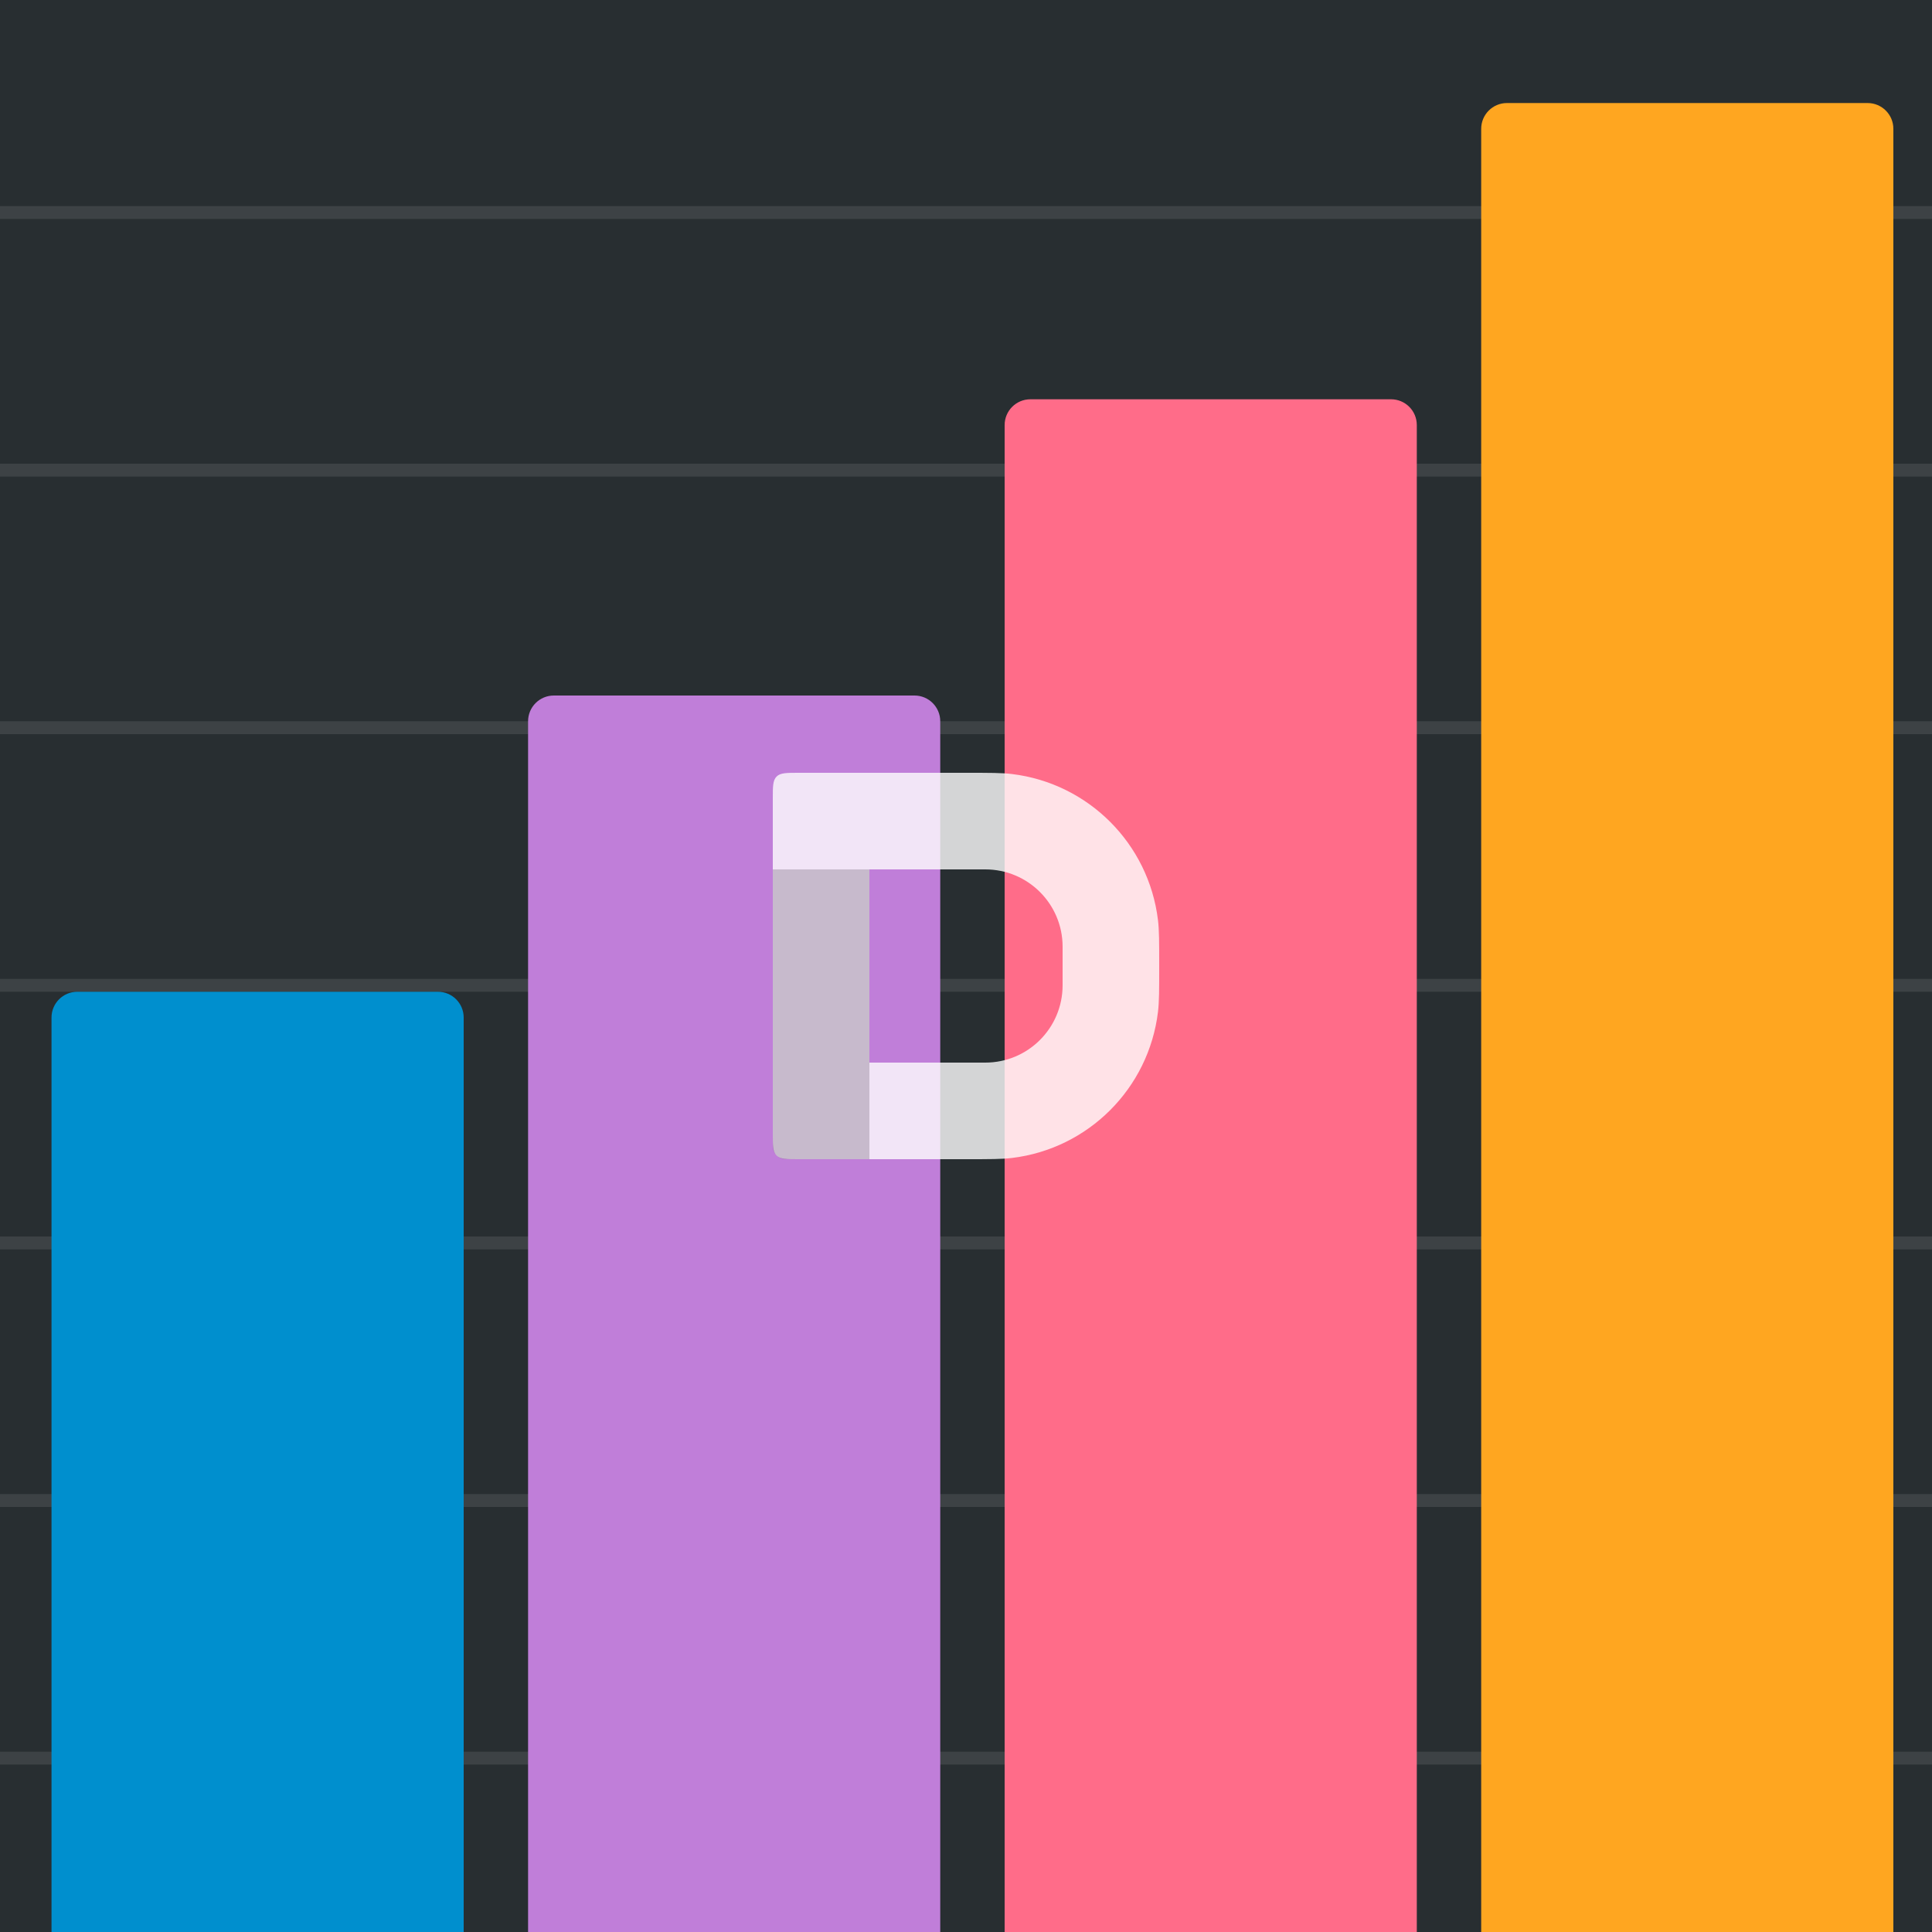 <svg width="150" height="150" viewBox="0 0 150 150" fill="none" xmlns="http://www.w3.org/2000/svg">
<rect width="150" height="150" fill="#282E31"/>
<g opacity="0.1">
<line y1="16.5" x2="150" y2="16.5" stroke="white"/>
<line y1="36.5" x2="150" y2="36.5" stroke="white"/>
<line y1="56.5" x2="150" y2="56.5" stroke="white"/>
<line y1="76.5" x2="150" y2="76.5" stroke="white"/>
<line y1="96.5" x2="150" y2="96.5" stroke="white"/>
<line y1="116.5" x2="150" y2="116.5" stroke="white"/>
<line y1="136.5" x2="150" y2="136.5" stroke="white"/>
</g>
<path d="M4 79C4 77.895 4.895 77 6 77H34C35.105 77 36 77.895 36 79V150H4V79Z" fill="#008FCE"/>
<path d="M41 56C41 54.895 41.895 54 43 54H71C72.105 54 73 54.895 73 56V150H41V56Z" fill="#C07ED9"/>
<path d="M78 33C78 31.895 78.895 31 80 31H108C109.105 31 110 31.895 110 33V150H78V33Z" fill="#FF6C89"/>
<path d="M115 10C115 8.895 115.895 8 117 8H145C146.105 8 147 8.895 147 10V150H115V10Z" fill="#FFA620"/>
<g opacity="0.8" clip-path="url(#clip0_2966_1225)">
<path fill-rule="evenodd" clip-rule="evenodd" d="M62 60H75C76.858 60 77.786 60 78.567 60.095C84.505 60.816 89.184 65.495 89.905 71.433C90 72.214 90 73.142 90 75C90 76.858 90 77.786 89.905 78.567C89.184 84.505 84.505 89.184 78.567 89.905C77.786 90 76.858 90 75 90H62C61.057 90 60.586 90 60.293 89.707C60 89.414 60 88.943 60 88V62C60 61.057 60 60.586 60.293 60.293C60.586 60 61.057 60 62 60ZM67.5 67.5H76.5C79.814 67.5 82.5 70.186 82.5 73.5V76.5C82.5 79.814 79.814 82.5 76.5 82.5H67.5V67.5Z" fill="white"/>
<path opacity="0.3" d="M67.5 67.5L60 67.5L60 89C60 89.552 60.448 90 61 90H67.5V67.5Z" fill="#4B4B4B"/>
</g>
<defs>
<clipPath id="clip0_2966_1225">
<rect width="30" height="30" fill="white" transform="translate(60 60)"/>
</clipPath>
</defs>
</svg>
